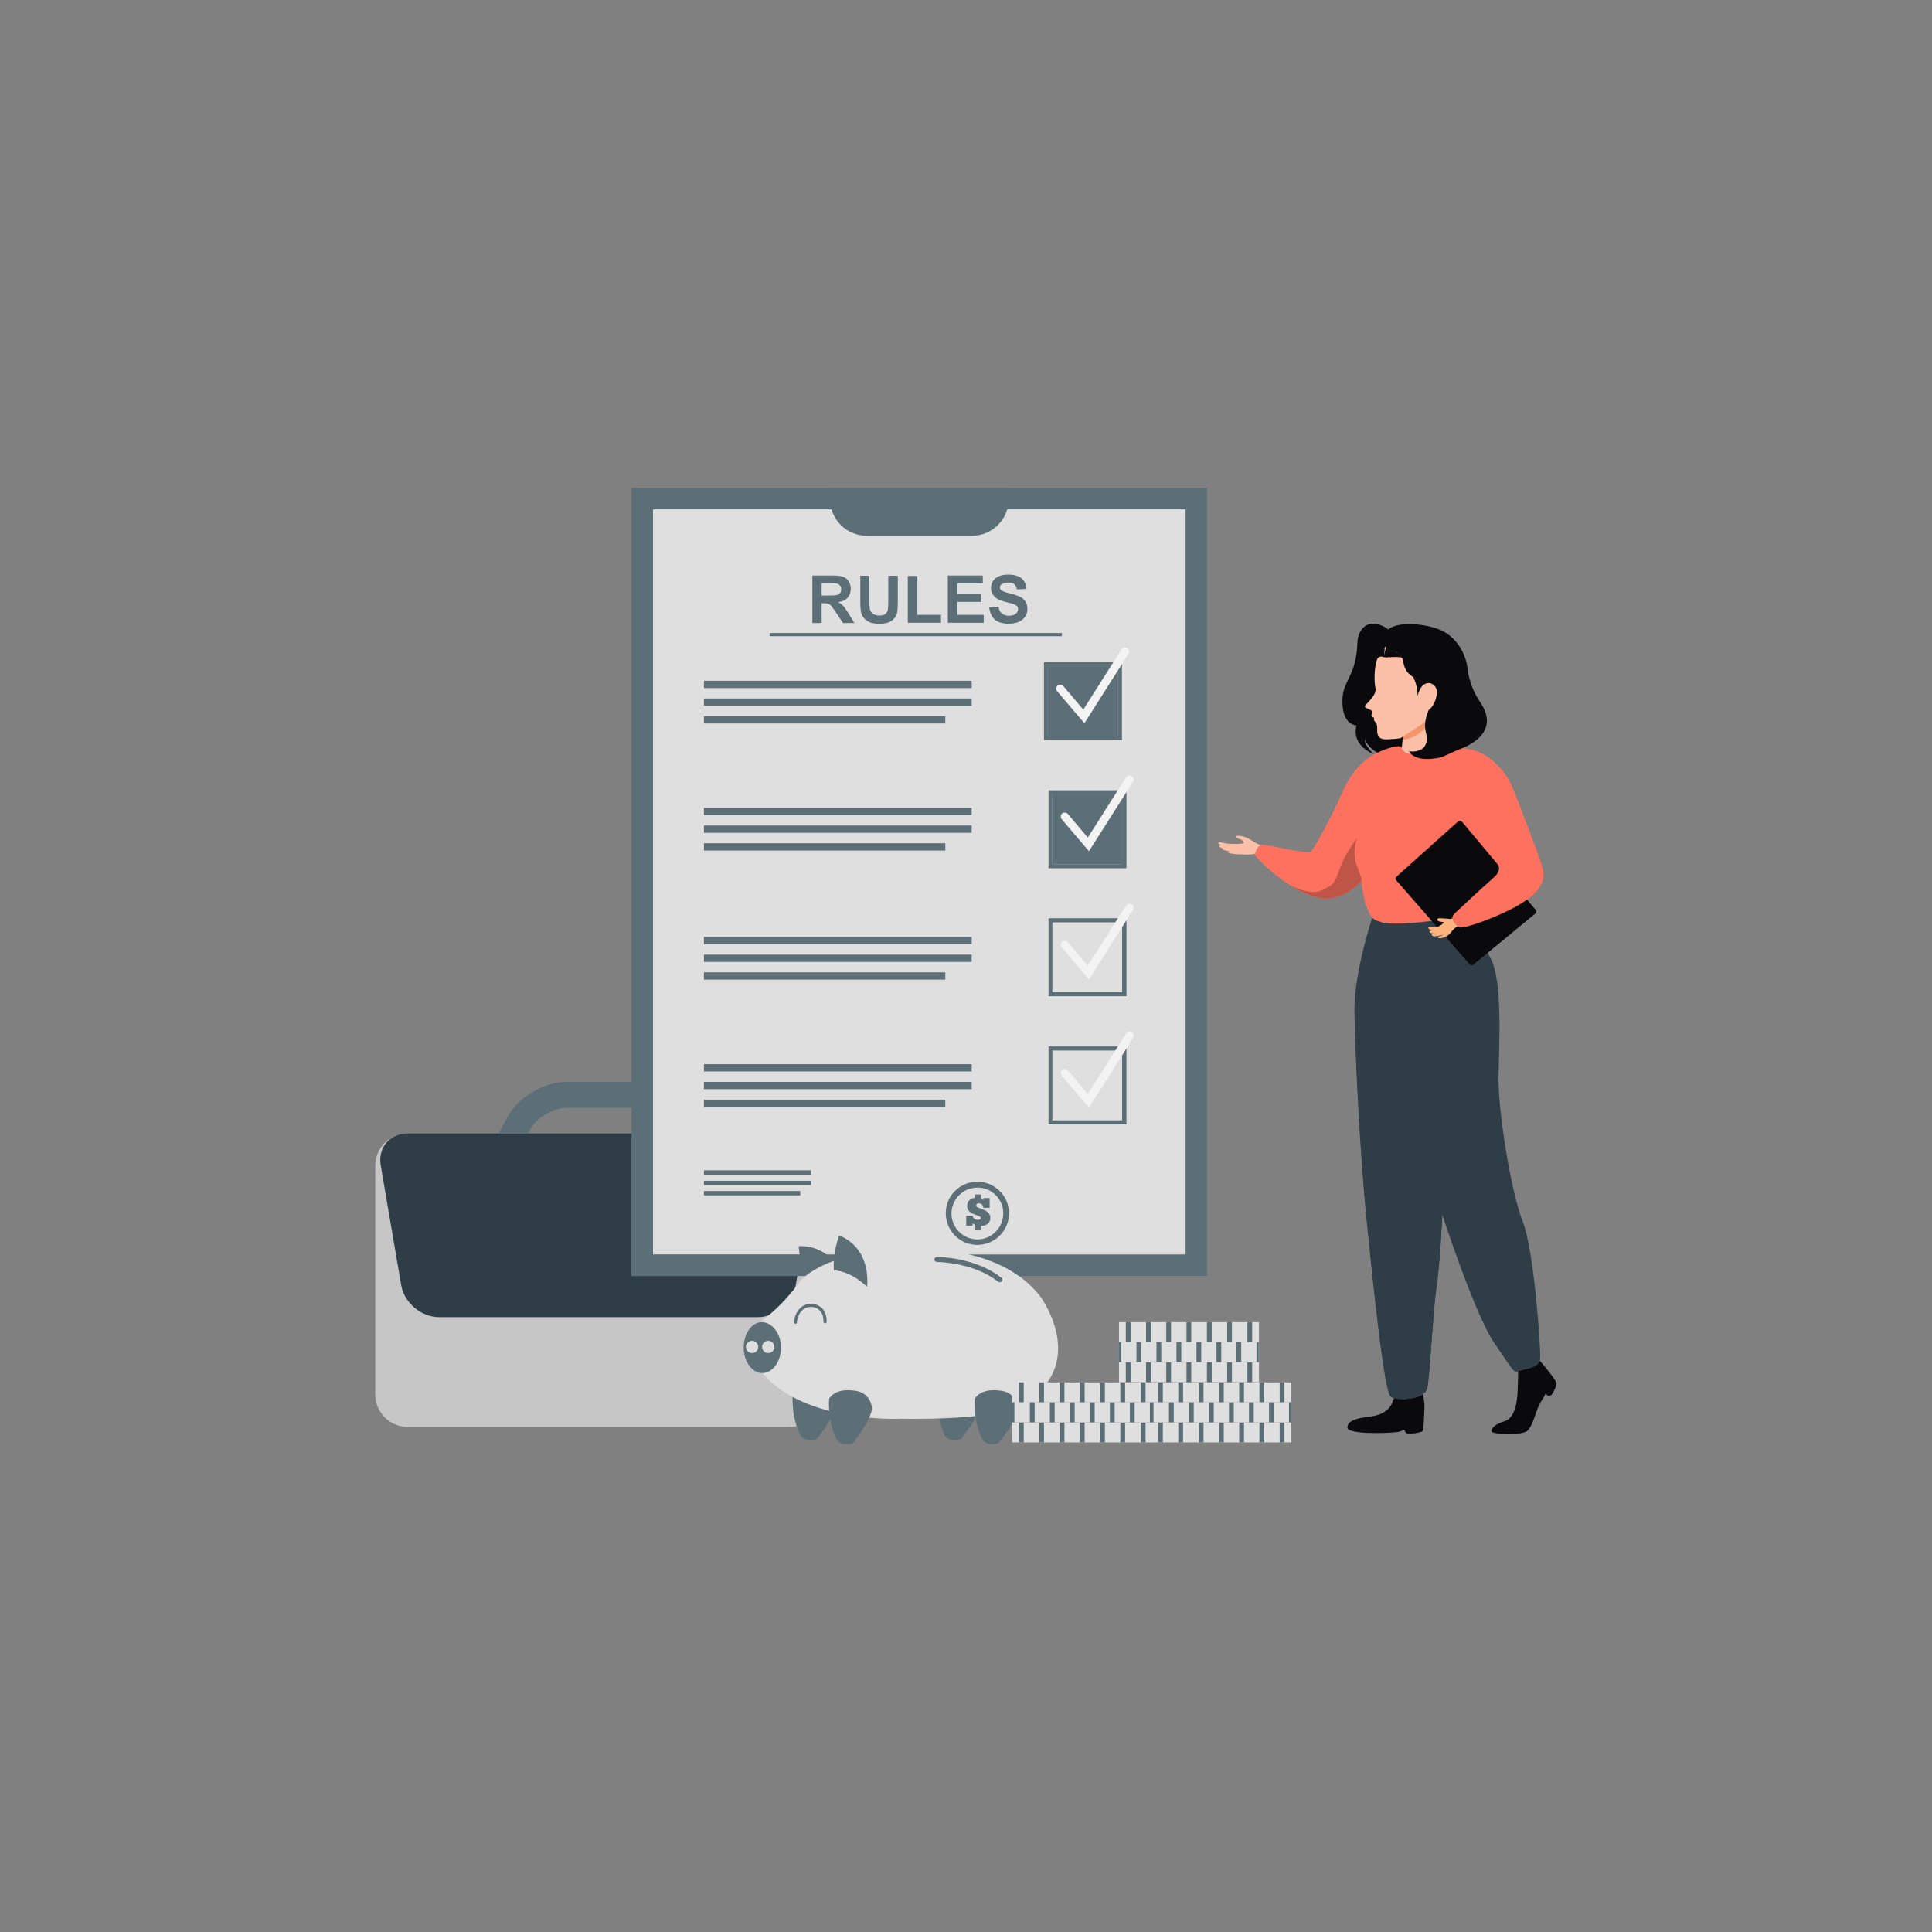 <?xml version="1.0" encoding="utf-8"?>
<svg xmlns="http://www.w3.org/2000/svg" enable-background="new 0 0 850 850" viewBox="0 0 850 850">
  <rect x="0" y="0" width="850" height="850" fill="#808080" stroke="none"/>
  <g>
    <g>
      <g>
        <g>
          <path d="M307.7,523.7L293.6,497c-2.7-5.1-10.1-9.6-15.9-9.6h-28.6c-5.8,0-13.2,4.5-15.9,9.6l-14.1,26.7l-10.1-5.3&#xD;&#xA;					l14.1-26.7c4.6-8.8,16.1-15.7,26-15.7h28.6c10,0,21.4,6.9,26,15.7l14.1,26.7L307.7,523.7z" fill="#5c6f77"/>
        </g>
      </g>
      <g>
        <path d="M361.6,613.5c0,7.9-6.4,14.3-14.3,14.3H179.4c-7.9,0-14.3-6.4-14.3-14.3V512.9c0-7.9,6.4-14.3,14.3-14.3&#xD;&#xA;				h167.9c7.9,0,14.3,6.4,14.3,14.3V613.5z" fill="#c6c6c6"/>
      </g>
      <g>
        <path d="M176.5,565.4c1.3,7.8,8.9,14.1,16.7,14.1h140.2c7.9,0,15.4-6.3,16.7-14.1l9-52.7c1.3-7.8-4-14.1-11.9-14.1&#xD;&#xA;				H179.4c-7.9,0-13.2,6.3-11.9,14.1L176.5,565.4z" fill="#2f3e46"/>
      </g>
    </g>
    <g>
      <path d="M597.3,317.9c0,0-4.5,8.6,7,13.9c0,0-4.1-4-3.9-6.4c0,0,2,4.3,6.9,6.4c4.9,2.1,3,4.8,3,4.8s3.4-1.3,3.1-3.6&#xD;&#xA;			c0,0,1.2,2,6.6,1.3s10.5-1,12.3-1.6c1.7-0.6-1.5-13.4-1.9-14.9c-0.4-1.5,6.5-9.3,6.4-13.2c-0.2-3.9-3.7-16-8.4-18.4&#xD;&#xA;			c-4.7-2.4-13-5.3-17.2-3c0,0,0.2-2.5-1.6-3.8c-1.8-1.3-6.4-3.2-8,0.4c-1.6,3.6-1,13.7-1,13.7s-2.7,10.8-3.9,12.5&#xD;&#xA;			S593,317.1,597.3,317.9z" fill="#0a0a0c"/>
    </g>
    <g>
      <path d="M608.7,289.2c0,0,1.7-9-3.5-9.4c-4-0.3-3.5,2.8-3.4,10.3c0.1,7.5,0.7,11.3-2.8,16.7&#xD;&#xA;			c-3.1,4.8-3.9,10.6-0.3,12.3c0,0-8.1,2-8.1-10.7c0-9.2,6.1-10.6,6.6-25.5c0.2-7,5.8-11.9,14-5.7&#xD;&#xA;			C611.3,277.1,611.7,280.7,608.7,289.2z" fill="#0a0a0c"/>
    </g>
    <g>
      <g>
        <g>
          <g>
            <path d="M531.1,561.4H277.8V214.6h253.3V561.4z M287.3,551.9h234.3V224.1H287.3V551.9z" fill="#5c6f77"/>
          </g>
        </g>
        <g>
          <rect fill="#dfdfdf" height="327.8" width="234.3" x="287.3" y="224.1"/>
        </g>
        <g>
          <rect fill="none" height="327.8" width="234.3" x="287.3" y="224.1"/>
        </g>
        <g>
          <g>
            <g>
              <g>
                <path d="M493.6,325.6h-34.3v-34.3h34.3V325.6z M461,323.8h30.7v-30.7H461V323.8z" fill="#5c6f77"/>
              </g>
            </g>
            <g>
              <rect fill="#5c6f77" height="30.7" width="30.7" x="461" y="293.1"/>
            </g>
          </g>
          <g>
            <g>
              <path d="M477.1,318.2l-12-14.1c-0.6-0.8-0.5-1.9,0.2-2.5c0.8-0.6,1.9-0.5,2.5,0.2l8.8,10.4l16.8-26.5&#xD;&#xA;							c0.5-0.8,1.6-1.1,2.5-0.6c0.8,0.5,1.1,1.6,0.6,2.5L477.1,318.2z" fill="#f3f3f3"/>
            </g>
          </g>
        </g>
        <g>
          <g>
            <rect fill="#5c6f77" height="3.2" width="117.8" x="309.7" y="299.5"/>
          </g>
          <g>
            <rect fill="#5c6f77" height="3.2" width="117.8" x="309.7" y="307.3"/>
          </g>
          <g>
            <rect fill="#5c6f77" height="3.2" width="106.2" x="309.7" y="315.1"/>
          </g>
        </g>
        <g>
          <g>
            <g>
              <g>
                <path d="M495.6,382h-34.3v-34.3h34.3V382z M463,380.2h30.7v-30.7H463V380.2z" fill="#5c6f77"/>
              </g>
            </g>
            <g>
              <rect fill="#5c6f77" height="30.7" width="30.7" x="463" y="349.5"/>
            </g>
          </g>
          <g>
            <g>
              <path d="M479.1,374.5l-12-14.1c-0.6-0.8-0.5-1.9,0.2-2.5c0.8-0.6,1.9-0.5,2.5,0.2l8.8,10.4l16.8-26.5&#xD;&#xA;							c0.5-0.8,1.6-1.1,2.5-0.6c0.8,0.5,1.1,1.6,0.6,2.5L479.1,374.5z" fill="#f3f3f3"/>
            </g>
          </g>
        </g>
        <g>
          <g>
            <rect fill="#5c6f77" height="3.2" width="117.8" x="309.7" y="355.4"/>
          </g>
          <g>
            <rect fill="#5c6f77" height="3.2" width="117.8" x="309.7" y="363.2"/>
          </g>
          <g>
            <rect fill="#5c6f77" height="3.2" width="106.2" x="309.7" y="371"/>
          </g>
        </g>
        <g>
          <g>
            <g>
              <g>
                <path d="M495.6,438.3h-34.3v-34.3h34.3V438.3z M463,436.5h30.7v-30.7H463V436.5z" fill="#5c6f77"/>
              </g>
            </g>
          </g>
          <g>
            <g>
              <path d="M479.1,430.9l-12-14.1c-0.6-0.8-0.5-1.9,0.2-2.5c0.8-0.6,1.9-0.5,2.5,0.2l8.8,10.4l16.8-26.5&#xD;&#xA;							c0.5-0.8,1.6-1.1,2.5-0.6c0.8,0.5,1.1,1.6,0.6,2.5L479.1,430.9z" fill="#f3f3f3"/>
            </g>
          </g>
        </g>
        <g>
          <g>
            <rect fill="#5c6f77" height="3.2" width="117.8" x="309.7" y="412.2"/>
          </g>
          <g>
            <rect fill="#5c6f77" height="3.2" width="117.8" x="309.7" y="420"/>
          </g>
          <g>
            <rect fill="#5c6f77" height="3.2" width="106.2" x="309.7" y="427.8"/>
          </g>
        </g>
        <g>
          <g>
            <g>
              <g>
                <path d="M495.6,494.7h-34.3v-34.3h34.3V494.7z M463,492.9h30.7v-30.7H463V492.9z" fill="#5c6f77"/>
              </g>
            </g>
          </g>
          <g>
            <g>
              <path d="M479.1,487.3l-12-14.1c-0.6-0.8-0.5-1.9,0.2-2.5c0.8-0.6,1.9-0.5,2.5,0.2l8.8,10.4l16.8-26.5&#xD;&#xA;							c0.5-0.8,1.6-1.1,2.5-0.6c0.8,0.5,1.1,1.6,0.6,2.5L479.1,487.3z" fill="#f3f3f3"/>
            </g>
          </g>
        </g>
        <g>
          <g>
            <rect fill="#5c6f77" height="3.2" width="117.8" x="309.7" y="468.2"/>
          </g>
          <g>
            <rect fill="#5c6f77" height="3.2" width="117.8" x="309.7" y="476"/>
          </g>
          <g>
            <rect fill="#5c6f77" height="3.2" width="106.2" x="309.7" y="483.8"/>
          </g>
        </g>
        <g>
          <g>
            <rect fill="#5c6f77" height="1.9" width="47.1" x="309.7" y="514.9"/>
          </g>
          <g>
            <rect fill="#5c6f77" height="1.9" width="47.1" x="309.7" y="519.5"/>
          </g>
          <g>
            <rect fill="#5c6f77" height="1.9" width="42.4" x="309.7" y="524"/>
          </g>
        </g>
        <g>
          <path d="M427.7,235.7h-46.4c-8.9,0-16.1-7.2-16.1-16.1v-5h78.6v5C443.8,228.4,436.6,235.7,427.7,235.7z" fill="#5c6f77"/>
        </g>
        <g>
          <rect fill="#5c6f77" height="1.4" width="128.6" x="338.6" y="278.5"/>
        </g>
      </g>
    </g>
    <g>
      <g>
        <path d="M616.6,328.8c0,0,0.6,3.3,8.3,2.7c7.7-0.6,8-2.9,10-2.9s10.2,0.2,14.8,1.9s12.2,7.1,16.1,16.9&#xD;&#xA;				c3.8,9.8,10.4,27,12.5,33.3c2.1,6.3,1.6,14.5-26.4,24.9c0,0-8.3,3-9.6,2.4c-1.2-0.6-3.5-3-3.2-4.3c0,0-31.1,5.7-35.3,0.2&#xD;&#xA;				c-4.2-5.5-4.9-16.6-4.9-16.6s-8.4,11.3-21.2,7.1c-12.7-4.2-25.2-17.2-25.5-18.1s1.2-4.7,3.2-4.7c2.1,0,19.8,4.3,21.3,3.1&#xD;&#xA;				c1.5-1.2,10-17,13.6-25.5c3.5-8.5,9.2-15,15.2-17.8C611.5,328.5,616,327.7,616.6,328.8z" fill="#fe715e"/>
      </g>
      <g>
        <path d="M596.9,369c0,0-5.3,6.6-7.6,13.6c-2.4,7-3.3,6.9-8.1,9.2c-4.7,2.3-13.3-2.2-13.3-2.2l0,0&#xD;&#xA;				c3.1,2,6.5,3.7,9.9,4.8c12.7,4.2,21.2-7.1,21.2-7.1s0,0.7,0.2,1.8v0c0-3.1-0.5-3.2-2.4-8.6C594.8,375.1,596.9,369,596.9,369z" fill="#bf5547"/>
      </g>
      <g>
        <path d="M669.9,537.3c-5.1-12.9-10.9-48.4-10.6-63.9s1.7-41.8-3.4-51.6c-2-3.8-5.3-9.3-8.8-14.6&#xD;&#xA;				c-2.1,0.6-4.3,1.2-4.9,0.9c-1.2-0.6-3.5-3-3.2-4.3c0,0-31.1,5.7-35.3,0.2c0,0-8.1,24.2-7.8,41.4s2.2,60,5.4,91.9&#xD;&#xA;				s7.7,74.2,10.4,77s14.7,1,16-2.9c1.3-3.9,2.5-33,4.2-44.7c1.7-11.7,2.6-32.4,2.6-32.4s14.4,44.3,23,56.7&#xD;&#xA;				c8.6,12.4,8.2,13.2,11.1,12.2s8.7-1.4,9-5.2C678,594.1,675,550.2,669.9,537.3z" fill="#2f3e46"/>
      </g>
      <g>
        <path d="M614.4,385.7l27.1-24.3c0.5-0.4,1.3-0.4,1.7,0.1l32.4,38.8c0.4,0.5,0.4,1.3-0.2,1.7l-27.2,22.4&#xD;&#xA;				c-0.5,0.4-1.2,0.3-1.6-0.1l-32.3-37C613.8,386.9,613.9,386.1,614.4,385.7z" fill="#0a0a0c"/>
      </g>
      <g>
        <path d="M678.3,380.7c-2.1-6.3-8.6-23.6-12.5-33.3c-2.9-7.3-7.8-12.1-12-14.8c-20.3,15.8-8.3,31.8,0,40.6&#xD;&#xA;				c8.3,8.8,6.3,10.3,1.8,14.3c-4.5,4-13.3,12.2-15.1,13.9c-1.8,1.7-1.5,2.3-1.5,2.3c-0.4,1.4,1.9,3.7,3.2,4.3&#xD;&#xA;				c1.2,0.6,9.6-2.4,9.6-2.4C679.9,395.2,680.3,387,678.3,380.7z" fill="#fe715e"/>
      </g>
      <g>
        <g>
          <g>
            <path d="M607.4,436.4c-3-10.3,0.5-30.7,0.5-30.7c-1.9-0.4-3.4-1-4.1-1.9c0,0-8.1,24.2-7.8,41.4s2.2,60,5.4,91.9&#xD;&#xA;						s7.7,74.2,10.4,77s14.7,1,16-2.9c1.3-3.9,2.5-33,4.2-44.7c1.7-11.7,2.6-32.4,2.6-32.4c-8.4-20.1-6.9-34.8-11.1-51.3&#xD;&#xA;						C619.3,466.5,610.3,446.7,607.4,436.4z" fill="#2f3e46"/>
          </g>
        </g>
        <g>
          <path d="M634.7,534.2c0,0,0.6,1.8,1.6,4.7C635.8,537.2,635.2,535.6,634.7,534.2z" fill="#204381"/>
        </g>
      </g>
      <g>
        <path d="M613.4,615.1l-0.5,0.9c0,0-0.8,5.3-8.1,6.9c-3.7,0.8-11.8,0.8-12,5.1c-0.1,3.5,20.8,2.4,22.4,2&#xD;&#xA;				c1.6-0.4,2.7-1,2.7-1s0.2,1.4,1.3,1.7c1.2,0.3,6.4-0.4,6.8-1.2c0.4-0.9,0.6-8.2,0.7-10.4c0.1-1.3-0.3-3.8-0.6-5.7&#xD;&#xA;				C623,615.4,616.6,616.2,613.4,615.1z" fill="#0a0a0c"/>
      </g>
      <g>
        <path d="M679.1,600.6c-0.5-0.6-1.1-1.3-1.6-1.9c-1,3.1-6.2,3.5-8.8,4.4c-0.3,0.1-0.5,0.2-0.8,0.2&#xD;&#xA;				c0,1.4,0,4.4-0.2,8.3c-0.2,5.4-1.1,12.2-5.8,13.7c-4.7,1.4-6.3,3.7-5.5,4.7c0.8,1,13.5,1.8,15.8-0.7c2.3-2.5,3.3-7.7,4.9-11&#xD;&#xA;				c1.6-3.2,2.8-4.2,2.7-5.1c0,0,1.4,1.3,2.4,0.8c1-0.6,2.6-4.2,2.6-5.3C684.8,607.5,680.4,602.2,679.1,600.6z" fill="#0a0a0c"/>
      </g>
      <g>
        <path d="M639,404c-0.4,0.2-0.8,0.3-1,0.3c0,0-3.2-0.3-4.7-0.3s-1.2,1.3,0.3,1.5c1.5,0.2,1.6,0.2,1.7,0.3&#xD;&#xA;				c0,0.1-1.6,1.9-3.5,2c-1.9,0.1-2.9-0.3-3.2-0.1c-0.3,0.1-0.6,1.2,1.6,1.6c0,0-2,0.2-1,1c0.8,0.6,2.8,0.3,2.8,0.3&#xD;&#xA;				s-1.6,0.2-1.8,0.3c-0.6,0.1-0.2,0.9,0.4,1c0.7,0.2,2.8-0.2,4.4-0.7c0,0-1.2,0.8-2,0.8c-0.8,0.1-0.5,1.2,1.7,0.6&#xD;&#xA;				c2.6-0.8,3.1-1.7,4.3-3.2c0.9-1.2,1.9-1.6,2.5-1.8C640.4,406.7,639,405.1,639,404z" fill="#ffb37f"/>
      </g>
      <g>
        <path d="M554.6,371.8c-0.9-0.3-2.2-0.9-3.7-1.9c-2.9-2-5.5-2.2-6.4-2.2c-0.5,0-1.2,0.6,0.6,1.3&#xD;&#xA;				c1.8,0.6,2.5,1.7,1.9,2c-0.3,0.2-5.5,0.7-9.5-0.3c-1.8-0.5-2,0.5-0.2,1.2c0,0-0.6,0-0.8,0.1c-0.1,0.1-0.2,0.5,0.4,0.8&#xD;&#xA;				c0.6,0.3,1.2,0.4,1.2,0.4s-0.8,0.3,0.2,0.7c0.9,0.4,3.3,0.7,3.6,0.7c-0.3,0-2-0.2-1.6,0.3c0.4,0.5,1.3,0.7,3.7,0.9&#xD;&#xA;				c2.3,0.1,6,0.4,7.8-0.1c0.1,0,0.3-0.1,0.4,0C552.4,374.4,553.3,372.5,554.6,371.8z" fill="#fcc0a9"/>
      </g>
      <g>
        <path d="M634.9,328.9c-2,0.1-2.4,2.4-10,3c-7.6,0.6-8.3-2.8-8.3-2.8c0,0,0,0,0,0c0.9-3.6,0.3-8.6,0.3-8.6s0,0,0,0&#xD;&#xA;				c5.6,1.3,11-3.1,13.9-6.9v0C629.8,323.7,634.9,328.9,634.9,328.9z" fill="#fcc0a9"/>
      </g>
      <g>
        <path d="M620.8,324.6c6.7-2.4,10-9.9,10-9.9l0,0c0-0.4,0-0.7,0.1-1.1v0c-2.9,3.8-8.3,8.2-13.9,6.9c0,0,0,0,0,0&#xD;&#xA;				s0.3,2.3,0.2,5C618.1,325.4,619.3,325.1,620.8,324.6z" fill="#f3946b"/>
      </g>
    </g>
    <g>
      <g>
        <g>
          <g>
            <g>
              <path d="M443.9,533.7c0.1,7.7-6.1,13.9-13.8,14c-7.7,0.1-13.9-6.1-14-13.8c-0.1-7.7,6.1-13.9,13.8-14&#xD;&#xA;							C437.6,519.9,443.9,526.1,443.9,533.7z" fill="#5c6f77"/>
            </g>
            <g>
              <path d="M441.4,533.8c0,6.3-5,11.4-11.3,11.5c-6.3,0-11.4-5-11.5-11.3c0-6.3,5-11.4,11.3-11.5&#xD;&#xA;							C436.2,522.4,441.4,527.5,441.4,533.8z" fill="#dfdfdf"/>
            </g>
            <g>
              <g>
                <path d="M431.6,525.3v1.9c0.4,0.2,0.8,0.5,1,0.9l0.1-1h2.7v4.3h-2.8c0-1.3-0.9-2-2-2c-0.5,0-1.1,0.3-1.1,0.9&#xD;&#xA;								c0,1.8,6.2,1.4,6.2,5.5c0,2.7-2.2,3.5-4.1,3.6v1.9h-2.6v-2.4c-0.3-0.2-0.6-0.4-1-0.7l-0.2,1.1h-2.7v-4.4h2.9&#xD;&#xA;								c0,1.5,1.5,1.7,2.2,1.8c0.5,0,1.3-0.1,1.3-0.9c0-1.4-6-1.1-6-5.2c0-2.4,1.8-3.5,3.4-3.6v-1.5H431.6z" fill="#5c6f77"/>
              </g>
            </g>
          </g>
        </g>
        <g>
          <g>
            <path d="M329.4,588c-0.9,0-1.6,2-1.6,4.6c0,2.5,0.7,4.6,1.6,4.6c0.9,0,1.6-2,1.6-4.6&#xD;&#xA;						C331,590.1,330.2,588,329.4,588z M329.2,596.3c-0.7,0-1.4-1.9-1.4-3.9c0-2,0.6-3.9,1.3-3.8c1.1,0,1.4,2.2,1.4,4.2&#xD;&#xA;						C330.5,594.7,329.9,596.3,329.2,596.3z" fill="#7a0649"/>
          </g>
          <g>
            <g>
              <g>
                <path d="M355.6,563.2c0,0-3.5-5.5-4.2-14.9c0,0,14.2-1.9,20.5,15.6C371.9,563.9,363,560.3,355.6,563.2z" fill="#5c6f77"/>
              </g>
            </g>
            <g>
              <path d="M348.8,613.5c0,0-1,9.8,3.5,18.2c0,0,1.5,2.9,6.9,1.5c0,0,7.1-8.2,8.6-15.1c0,0-0.2-7.5-8.1-8.1&#xD;&#xA;							C359.7,610,352.1,608.5,348.8,613.5z" fill="#5c6f77"/>
            </g>
            <g>
              <path d="M412.4,613.5c0,0-1,9.8,3.4,18.2c0,0,1.5,2.9,6.9,1.5c0,0,7.1-8.2,8.6-15.1c0,0-0.2-7.5-8.1-8.1&#xD;&#xA;							C423.3,610,415.6,608.5,412.4,613.5z" fill="#5c6f77"/>
            </g>
            <g>
              <path d="M334.2,581.6c0,0,8.2-4.8,18.1-18.2c0,0,7.8-10.1,35.2-13.3c0,0,49.4-7.3,70.4,20.6c0,0,20.1,27.4-5,45.3&#xD;&#xA;							c0,0-3.9,8.9-56.7,8.2c0,0-42,2.1-60.8-20.1L334.2,581.6z" fill="#dfdfdf"/>
            </g>
            <g>
              <path d="M350,582.4C350,582.4,350,582.4,350,582.4c-0.4,0-0.7-0.4-0.7-0.7c0.2-2.9,2.2-8.3,8-8.1&#xD;&#xA;							c0.1,0,6.5,0.3,6.4,7.9c0,0.4-0.3,0.7-0.7,0.7c0,0,0,0,0,0c-0.4,0-0.7-0.3-0.7-0.7c0.1-6.2-4.8-6.5-5.1-6.5&#xD;&#xA;							c-6-0.3-6.6,6.5-6.6,6.8C350.7,582.1,350.4,582.4,350,582.4z" fill="#5c6f77"/>
            </g>
            <g>
              <path d="M439.8,564.1c-0.2,0-0.5-0.1-0.7-0.2c-10.8-8.6-26.8-8.7-26.9-8.7c-0.6,0-1.1-0.5-1.1-1.1&#xD;&#xA;							c0-0.6,0.5-1.1,1.1-1.1c0.7,0,17,0.1,28.4,9.2c0.5,0.4,0.6,1.1,0.2,1.6C440.5,564,440.2,564.1,439.8,564.1z" fill="#5c6f77"/>
            </g>
            <g>
              <path d="M333.6,589.3c-0.9,0-1.6,2-1.6,4.6c0,2.5,0.7,4.6,1.6,4.6c0.9,0,1.6-2,1.6-4.6&#xD;&#xA;							C335.2,591.4,334.5,589.3,333.6,589.3z M333.4,597.6c-0.7,0-1.4-1.9-1.4-3.9c0-2,0.6-3.9,1.3-3.8c1.1,0,1.4,2.2,1.4,4.2&#xD;&#xA;							C334.7,596,334.1,597.6,333.4,597.6z" fill="#7a0649"/>
            </g>
            <g>
              <g>
                <path d="M366.9,558.9c0,0-0.9-6.4,2.3-15.3c0,0,13.7,4.1,12.3,22.6C381.5,566.2,374.9,559.3,366.9,558.9z" fill="#5c6f77"/>
              </g>
            </g>
            <g>
              <path d="M343.6,592.9c0,6.2-3.7,11.2-8.2,11.2c-4.5,0-8.2-5-8.2-11.2c0-6.2,3.5-11.2,8-11.2&#xD;&#xA;							C339.7,581.7,343.6,586.7,343.6,592.9z" fill="#5c6f77"/>
            </g>
            <g>
              <g>
                <path d="M428.9,615.3c0,0-1,9.8,3.4,18.2c0,0,1.5,2.9,6.9,1.5c0,0,7.1-8.2,8.6-15.1c0,0-0.2-7.5-8-8.1&#xD;&#xA;								C439.8,611.9,432.2,610.3,428.9,615.3z" fill="#5c6f77"/>
              </g>
            </g>
            <g>
              <g>
                <path d="M364.8,615.3c0,0-1,9.8,3.4,18.2c0,0,1.5,2.9,6.9,1.5c0,0,7.1-8.2,8.6-15.1c0,0-0.2-7.5-8.1-8.1&#xD;&#xA;								C375.7,611.9,368.1,610.3,364.8,615.3z" fill="#5c6f77"/>
              </g>
            </g>
          </g>
        </g>
      </g>
      <g>
        <path d="M333.6,592.6c0-1.5-1.2-2.7-2.7-2.7c-1.5,0-2.7,1.2-2.7,2.7c0,1.5,1.2,2.7,2.7,2.7&#xD;&#xA;				C332.4,595.3,333.6,594.1,333.6,592.6z" fill="#dfdfdf"/>
      </g>
      <g>
        <path d="M340.7,592.6c0-1.5-1.2-2.7-2.7-2.7c-1.5,0-2.7,1.2-2.7,2.7c0,1.5,1.2,2.7,2.7,2.7&#xD;&#xA;				C339.5,595.3,340.7,594.1,340.7,592.6z" fill="#dfdfdf"/>
      </g>
      <g>
        <g>
          <rect fill="#dfdfdf" height="8.8" width="61.6" x="445.3" y="625.8"/>
        </g>
        <g>
          <rect fill="#5c6f77" height="8.8" width="2.1" x="457.2" y="625.8"/>
        </g>
        <g>
          <rect fill="#5c6f77" height="8.8" width="2.1" x="466.2" y="625.8"/>
        </g>
        <g>
          <rect fill="#5c6f77" height="8.8" width="2.1" x="475.1" y="625.8"/>
        </g>
        <g>
          <rect fill="#5c6f77" height="8.8" width="2.1" x="484" y="625.8"/>
        </g>
        <g>
          <rect fill="#5c6f77" height="8.8" width="2.1" x="492.9" y="625.8"/>
        </g>
        <g>
          <rect fill="#5c6f77" height="8.8" width="2.1" x="448.3" y="625.8"/>
        </g>
        <g>
          <rect fill="#5c6f77" height="8.8" width="2.1" x="501.9" y="625.8"/>
        </g>
        <g>
          <rect fill="#dfdfdf" height="8.8" width="61.6" x="445.3" y="608.2"/>
        </g>
        <g>
          <rect fill="#5c6f77" height="8.8" width="2.1" x="457.2" y="608.2"/>
        </g>
        <g>
          <rect fill="#5c6f77" height="8.8" width="2.1" x="466.2" y="608.2"/>
        </g>
        <g>
          <rect fill="#5c6f77" height="8.8" width="2.1" x="475.1" y="608.2"/>
        </g>
        <g>
          <rect fill="#5c6f77" height="8.8" width="2.1" x="484" y="608.2"/>
        </g>
        <g>
          <rect fill="#5c6f77" height="8.8" width="2.1" x="492.9" y="608.2"/>
        </g>
        <g>
          <rect fill="#5c6f77" height="8.8" width="2.1" x="448.3" y="608.2"/>
        </g>
        <g>
          <rect fill="#5c6f77" height="8.8" width="2.1" x="501.9" y="608.2"/>
        </g>
        <g>
          <rect fill="#dfdfdf" height="8.8" width="61.6" x="445.3" y="617"/>
        </g>
        <g>
          <rect fill="#5c6f77" height="8.8" width="2.1" x="461.9" y="617"/>
        </g>
        <g>
          <rect fill="#5c6f77" height="8.8" width="2.1" x="470.7" y="617"/>
        </g>
        <g>
          <rect fill="#5c6f77" height="8.8" width="2.1" x="479.5" y="617"/>
        </g>
        <g>
          <rect fill="#5c6f77" height="8.8" width="2.1" x="488.3" y="617"/>
        </g>
        <g>
          <rect fill="#5c6f77" height="8.8" width="2.1" x="497.1" y="617"/>
        </g>
        <g>
          <rect fill="#5c6f77" height="8.8" width="2.1" x="453.1" y="617"/>
        </g>
        <g>
          <rect fill="#5c6f77" height="8.8" width="1" x="505.9" y="617"/>
        </g>
        <g>
          <rect fill="#5c6f77" height="8.8" width="1" x="445.3" y="617"/>
        </g>
      </g>
      <g>
        <g>
          <rect fill="#dfdfdf" height="8.8" width="61.6" x="506.5" y="625.8"/>
        </g>
        <g>
          <rect fill="#5c6f77" height="8.8" width="2.1" x="518.4" y="625.8"/>
        </g>
        <g>
          <rect fill="#5c6f77" height="8.8" width="2.1" x="527.4" y="625.8"/>
        </g>
        <g>
          <rect fill="#5c6f77" height="8.8" width="2.1" x="536.3" y="625.8"/>
        </g>
        <g>
          <rect fill="#5c6f77" height="8.8" width="2.1" x="545.2" y="625.8"/>
        </g>
        <g>
          <rect fill="#5c6f77" height="8.8" width="2.1" x="554.1" y="625.8"/>
        </g>
        <g>
          <rect fill="#5c6f77" height="8.8" width="2.1" x="509.5" y="625.8"/>
        </g>
        <g>
          <rect fill="#5c6f77" height="8.8" width="2.1" x="563" y="625.8"/>
        </g>
        <g>
          <rect fill="#dfdfdf" height="8.8" width="61.6" x="506.5" y="608.2"/>
        </g>
        <g>
          <rect fill="#5c6f77" height="8.8" width="2.1" x="518.4" y="608.2"/>
        </g>
        <g>
          <rect fill="#5c6f77" height="8.8" width="2.1" x="527.4" y="608.2"/>
        </g>
        <g>
          <rect fill="#5c6f77" height="8.8" width="2.1" x="536.3" y="608.2"/>
        </g>
        <g>
          <rect fill="#5c6f77" height="8.8" width="2.1" x="545.2" y="608.2"/>
        </g>
        <g>
          <rect fill="#5c6f77" height="8.8" width="2.1" x="554.1" y="608.2"/>
        </g>
        <g>
          <rect fill="#5c6f77" height="8.8" width="2.1" x="509.5" y="608.2"/>
        </g>
        <g>
          <rect fill="#5c6f77" height="8.8" width="2.1" x="563" y="608.2"/>
        </g>
        <g>
          <rect fill="#dfdfdf" height="8.8" width="61.6" x="506.5" y="617"/>
        </g>
        <g>
          <rect fill="#5c6f77" height="8.8" width="2.1" x="523.1" y="617"/>
        </g>
        <g>
          <rect fill="#5c6f77" height="8.8" width="2.1" x="531.9" y="617"/>
        </g>
        <g>
          <rect fill="#5c6f77" height="8.8" width="2.1" x="540.7" y="617"/>
        </g>
        <g>
          <rect fill="#5c6f77" height="8.8" width="2.1" x="549.5" y="617"/>
        </g>
        <g>
          <rect fill="#5c6f77" height="8.8" width="2.1" x="558.3" y="617"/>
        </g>
        <g>
          <rect fill="#5c6f77" height="8.8" width="2.1" x="514.3" y="617"/>
        </g>
        <g>
          <rect fill="#5c6f77" height="8.8" width="1" x="567.1" y="617"/>
        </g>
        <g>
          <rect fill="#5c6f77" height="8.8" width="1" x="506.5" y="617"/>
        </g>
      </g>
      <g>
        <g>
          <rect fill="#dfdfdf" height="8.8" width="61.6" x="492.3" y="599.3"/>
        </g>
        <g>
          <rect fill="#5c6f77" height="8.8" width="2.1" x="504.2" y="599.3"/>
        </g>
        <g>
          <rect fill="#5c6f77" height="8.8" width="2.1" x="513.1" y="599.3"/>
        </g>
        <g>
          <rect fill="#5c6f77" height="8.8" width="2.1" x="522" y="599.3"/>
        </g>
        <g>
          <rect fill="#5c6f77" height="8.8" width="2.1" x="531" y="599.3"/>
        </g>
        <g>
          <rect fill="#5c6f77" height="8.8" width="2.1" x="539.9" y="599.3"/>
        </g>
        <g>
          <rect fill="#5c6f77" height="8.8" width="2.1" x="495.3" y="599.3"/>
        </g>
        <g>
          <rect fill="#5c6f77" height="8.8" width="2.1" x="548.8" y="599.3"/>
        </g>
        <g>
          <rect fill="#dfdfdf" height="8.8" width="61.6" x="492.3" y="581.7"/>
        </g>
        <g>
          <rect fill="#5c6f77" height="8.8" width="2.1" x="504.2" y="581.7"/>
        </g>
        <g>
          <rect fill="#5c6f77" height="8.8" width="2.1" x="513.1" y="581.7"/>
        </g>
        <g>
          <rect fill="#5c6f77" height="8.8" width="2.1" x="522" y="581.7"/>
        </g>
        <g>
          <rect fill="#5c6f77" height="8.8" width="2.1" x="531" y="581.7"/>
        </g>
        <g>
          <rect fill="#5c6f77" height="8.8" width="2.1" x="539.9" y="581.7"/>
        </g>
        <g>
          <rect fill="#5c6f77" height="8.8" width="2.1" x="495.3" y="581.7"/>
        </g>
        <g>
          <rect fill="#5c6f77" height="8.8" width="2.1" x="548.8" y="581.7"/>
        </g>
        <g>
          <rect fill="#dfdfdf" height="8.8" width="61.6" x="492.3" y="590.5"/>
        </g>
        <g>
          <rect fill="#5c6f77" height="8.8" width="2.1" x="508.8" y="590.5"/>
        </g>
        <g>
          <rect fill="#5c6f77" height="8.8" width="2.1" x="517.6" y="590.5"/>
        </g>
        <g>
          <rect fill="#5c6f77" height="8.8" width="2.1" x="526.4" y="590.5"/>
        </g>
        <g>
          <rect fill="#5c6f77" height="8.8" width="2.1" x="535.2" y="590.5"/>
        </g>
        <g>
          <rect fill="#5c6f77" height="8.8" width="2.1" x="544" y="590.5"/>
        </g>
        <g>
          <rect fill="#5c6f77" height="8.8" width="2.1" x="500" y="590.5"/>
        </g>
        <g>
          <rect fill="#5c6f77" height="8.8" width="1" x="552.8" y="590.5"/>
        </g>
        <g>
          <rect fill="#5c6f77" height="8.8" width="1" x="492.3" y="590.5"/>
        </g>
      </g>
    </g>
    <g>
      <path d="M627.9,317.1c0,0,5.5-0.7,9.1-6.9c3.6-6.1,2.9-14.2,1.1-17.6c-1.8-3.4-5.5-11.4-16.1-11.4&#xD;&#xA;			c-10.4,0-13.1,3.5-15.1,6.6c0,0-2.5,3.2-2.1,12.1c0.1,2,0.5,3.2,0.4,3.8c-0.1,0.7-0.3,1.9-2.2,4.1c-1.6,1.9-3.1,3-2.3,3.4&#xD;&#xA;			c1.1,0.7,1.6,0.8,2.9,1.5c0,0,0.3,0.7,0,1.3c-0.1,0.2-0.8,1.4,1,1.8c0,0-0.6,1.2,0.8,2.1c0,0,0.6,0.7,0.5,3.3&#xD;&#xA;			c-0.1,2.6,1,4.2,4.1,4.1c3.2-0.1,3.8-0.2,6.1-0.5" fill="#fcc0a9"/>
    </g>
    <g>
      <path d="M624.3,304.3l0.1-0.5c0,0,1.6-3.9,4.7-3.1c3.4,0.9,3,5.1,3,5.1s-0.7,5.1-4.4,6.9c0,0-2,1.1-2.8,0.3&#xD;&#xA;			c0,0-0.3,0-0.2-0.9c0-0.3,0.6-0.6,0.2-1.8C624,305.7,624.3,304.3,624.3,304.3z" fill="#fcc0a9"/>
    </g>
    <g>
      <path d="M608.6,289.1c0,0,2.3-5,7.3-1c3.1,2.5-1.2,8.7,11.9,12.2c6.9,0.7,3.7,8,3.1,9.1c-0.9,2-2.3,2.9-2.3,2.9&#xD;&#xA;			c-4.3,10.2,1.7,11-2.1,16.5c-2.8,2.6-6.6,1.7-6.6,1.7s2.1,5.5,14.5,2.6c0,0,4.8-2.3,8.6-3.8s17-7.5,8.2-20.4&#xD;&#xA;			c-5.1-7.5-5.5-14.7-5.5-14.7s-1.2-14.2-14.9-18.1c-8.9-2.5-17.2-1.7-19.8,0.7C611,276.9,609.9,285.8,608.6,289.1z" fill="#0a0a0c"/>
    </g>
    <g>
      <path d="M621.7,297.8c0,0,2,3.3,2,8.5c0,0,1.1-6.6,5.7-5.7C626.1,299.4,623.8,299.2,621.7,297.8z" fill="#0a0a0c"/>
    </g>
    <g>
      <path d="M608.7,289.2c0,0-1.8-1.5-3.5,1.7c0,0-3.5-4.1-1.6-8.7c1.1-2.6,2.6-2.3,3.8-1.1&#xD;&#xA;			C608.6,282.3,609.9,284.1,608.7,289.2z" fill="#0a0a0c"/>
    </g>
    <g>
      <path d="M608.6,289.1l2.2,0.2l-0.4-0.2c0,0,1.2-0.1,1.6,0.2l-0.1-0.2c0,0,2.4-0.1,3.4,0c1.6,0,1.8,0.7,1.8,0.7&#xD;&#xA;			s-0.2-1.7-3.2-3C613.9,286.7,610,285.3,608.6,289.1z" fill="#0a0a0c"/>
    </g>
    <g>
      <g>
        <path d="M357.4,274v-20.8h8.8c2.2,0,3.8,0.2,4.8,0.6c1,0.4,1.8,1,2.4,2c0.6,1,0.9,2,0.9,3.3c0,1.6-0.5,2.8-1.4,3.9&#xD;&#xA;				c-0.9,1-2.3,1.7-4.1,1.9c0.9,0.5,1.7,1.1,2.2,1.7c0.6,0.6,1.4,1.8,2.4,3.4l2.5,4.1h-5l-3-4.5c-1.1-1.6-1.8-2.6-2.2-3.1&#xD;&#xA;				c-0.4-0.4-0.8-0.7-1.3-0.9c-0.4-0.2-1.1-0.2-2.1-0.2h-0.8v8.7H357.4z M361.6,262h3.1c2,0,3.3-0.1,3.8-0.3&#xD;&#xA;				c0.5-0.2,0.9-0.5,1.2-0.9c0.3-0.4,0.4-0.9,0.4-1.6c0-0.7-0.2-1.3-0.6-1.7c-0.4-0.4-0.9-0.7-1.6-0.8c-0.3,0-1.4-0.1-3.1-0.1h-3.3&#xD;&#xA;				V262z" fill="#5c6f77"/>
      </g>
      <g>
        <path d="M378.3,253.3h4.2v11.2c0,1.8,0.1,2.9,0.2,3.5c0.2,0.8,0.6,1.5,1.3,2c0.7,0.5,1.6,0.8,2.8,0.8&#xD;&#xA;				c1.2,0,2.1-0.2,2.7-0.7c0.6-0.5,1-1.1,1.1-1.8c0.1-0.7,0.2-1.9,0.2-3.5v-11.5h4.2v10.9c0,2.5-0.1,4.3-0.3,5.3&#xD;&#xA;				c-0.2,1-0.6,1.9-1.3,2.6c-0.6,0.7-1.4,1.3-2.4,1.7c-1,0.4-2.4,0.6-4,0.6c-2,0-3.5-0.2-4.5-0.7c-1-0.5-1.8-1.1-2.4-1.8&#xD;&#xA;				c-0.6-0.7-1-1.5-1.2-2.3c-0.3-1.2-0.4-2.9-0.4-5.3V253.3z" fill="#5c6f77"/>
      </g>
      <g>
        <path d="M399.4,274v-20.6h4.2v17.1H414v3.5H399.4z" fill="#5c6f77"/>
      </g>
      <g>
        <path d="M417,274v-20.8h15.4v3.5h-11.2v4.6h10.4v3.5h-10.4v5.7h11.6v3.5H417z" fill="#5c6f77"/>
      </g>
      <g>
        <path d="M435.2,267.3l4.1-0.4c0.2,1.4,0.7,2.4,1.5,3c0.8,0.6,1.8,1,3,1c1.3,0,2.4-0.3,3.1-0.9c0.7-0.6,1-1.2,1-2&#xD;&#xA;				c0-0.5-0.1-0.9-0.4-1.3c-0.3-0.3-0.8-0.6-1.5-0.9c-0.5-0.2-1.6-0.5-3.4-0.9c-2.2-0.6-3.8-1.2-4.7-2.1c-1.3-1.1-1.9-2.5-1.9-4.2&#xD;&#xA;				c0-1.1,0.3-2,0.9-3c0.6-0.9,1.5-1.6,2.6-2.1c1.1-0.5,2.5-0.7,4.1-0.7c2.6,0,4.6,0.6,5.9,1.7c1.3,1.1,2,2.7,2.1,4.6l-4.2,0.2&#xD;&#xA;				c-0.2-1.1-0.6-1.8-1.2-2.3c-0.6-0.5-1.5-0.7-2.7-0.7c-1.2,0-2.2,0.3-2.9,0.8c-0.4,0.3-0.7,0.8-0.7,1.3c0,0.5,0.2,0.9,0.6,1.3&#xD;&#xA;				c0.5,0.4,1.8,0.9,3.9,1.4c2,0.5,3.5,1,4.5,1.5c1,0.5,1.7,1.2,2.3,2.1c0.6,0.9,0.8,2,0.8,3.3c0,1.2-0.3,2.3-1,3.3&#xD;&#xA;				c-0.7,1-1.6,1.8-2.8,2.3c-1.2,0.5-2.7,0.8-4.5,0.8c-2.6,0-4.6-0.6-6-1.8C436.4,271.4,435.5,269.6,435.2,267.3z" fill="#5c6f77"/>
      </g>
    </g>
  </g>
</svg>